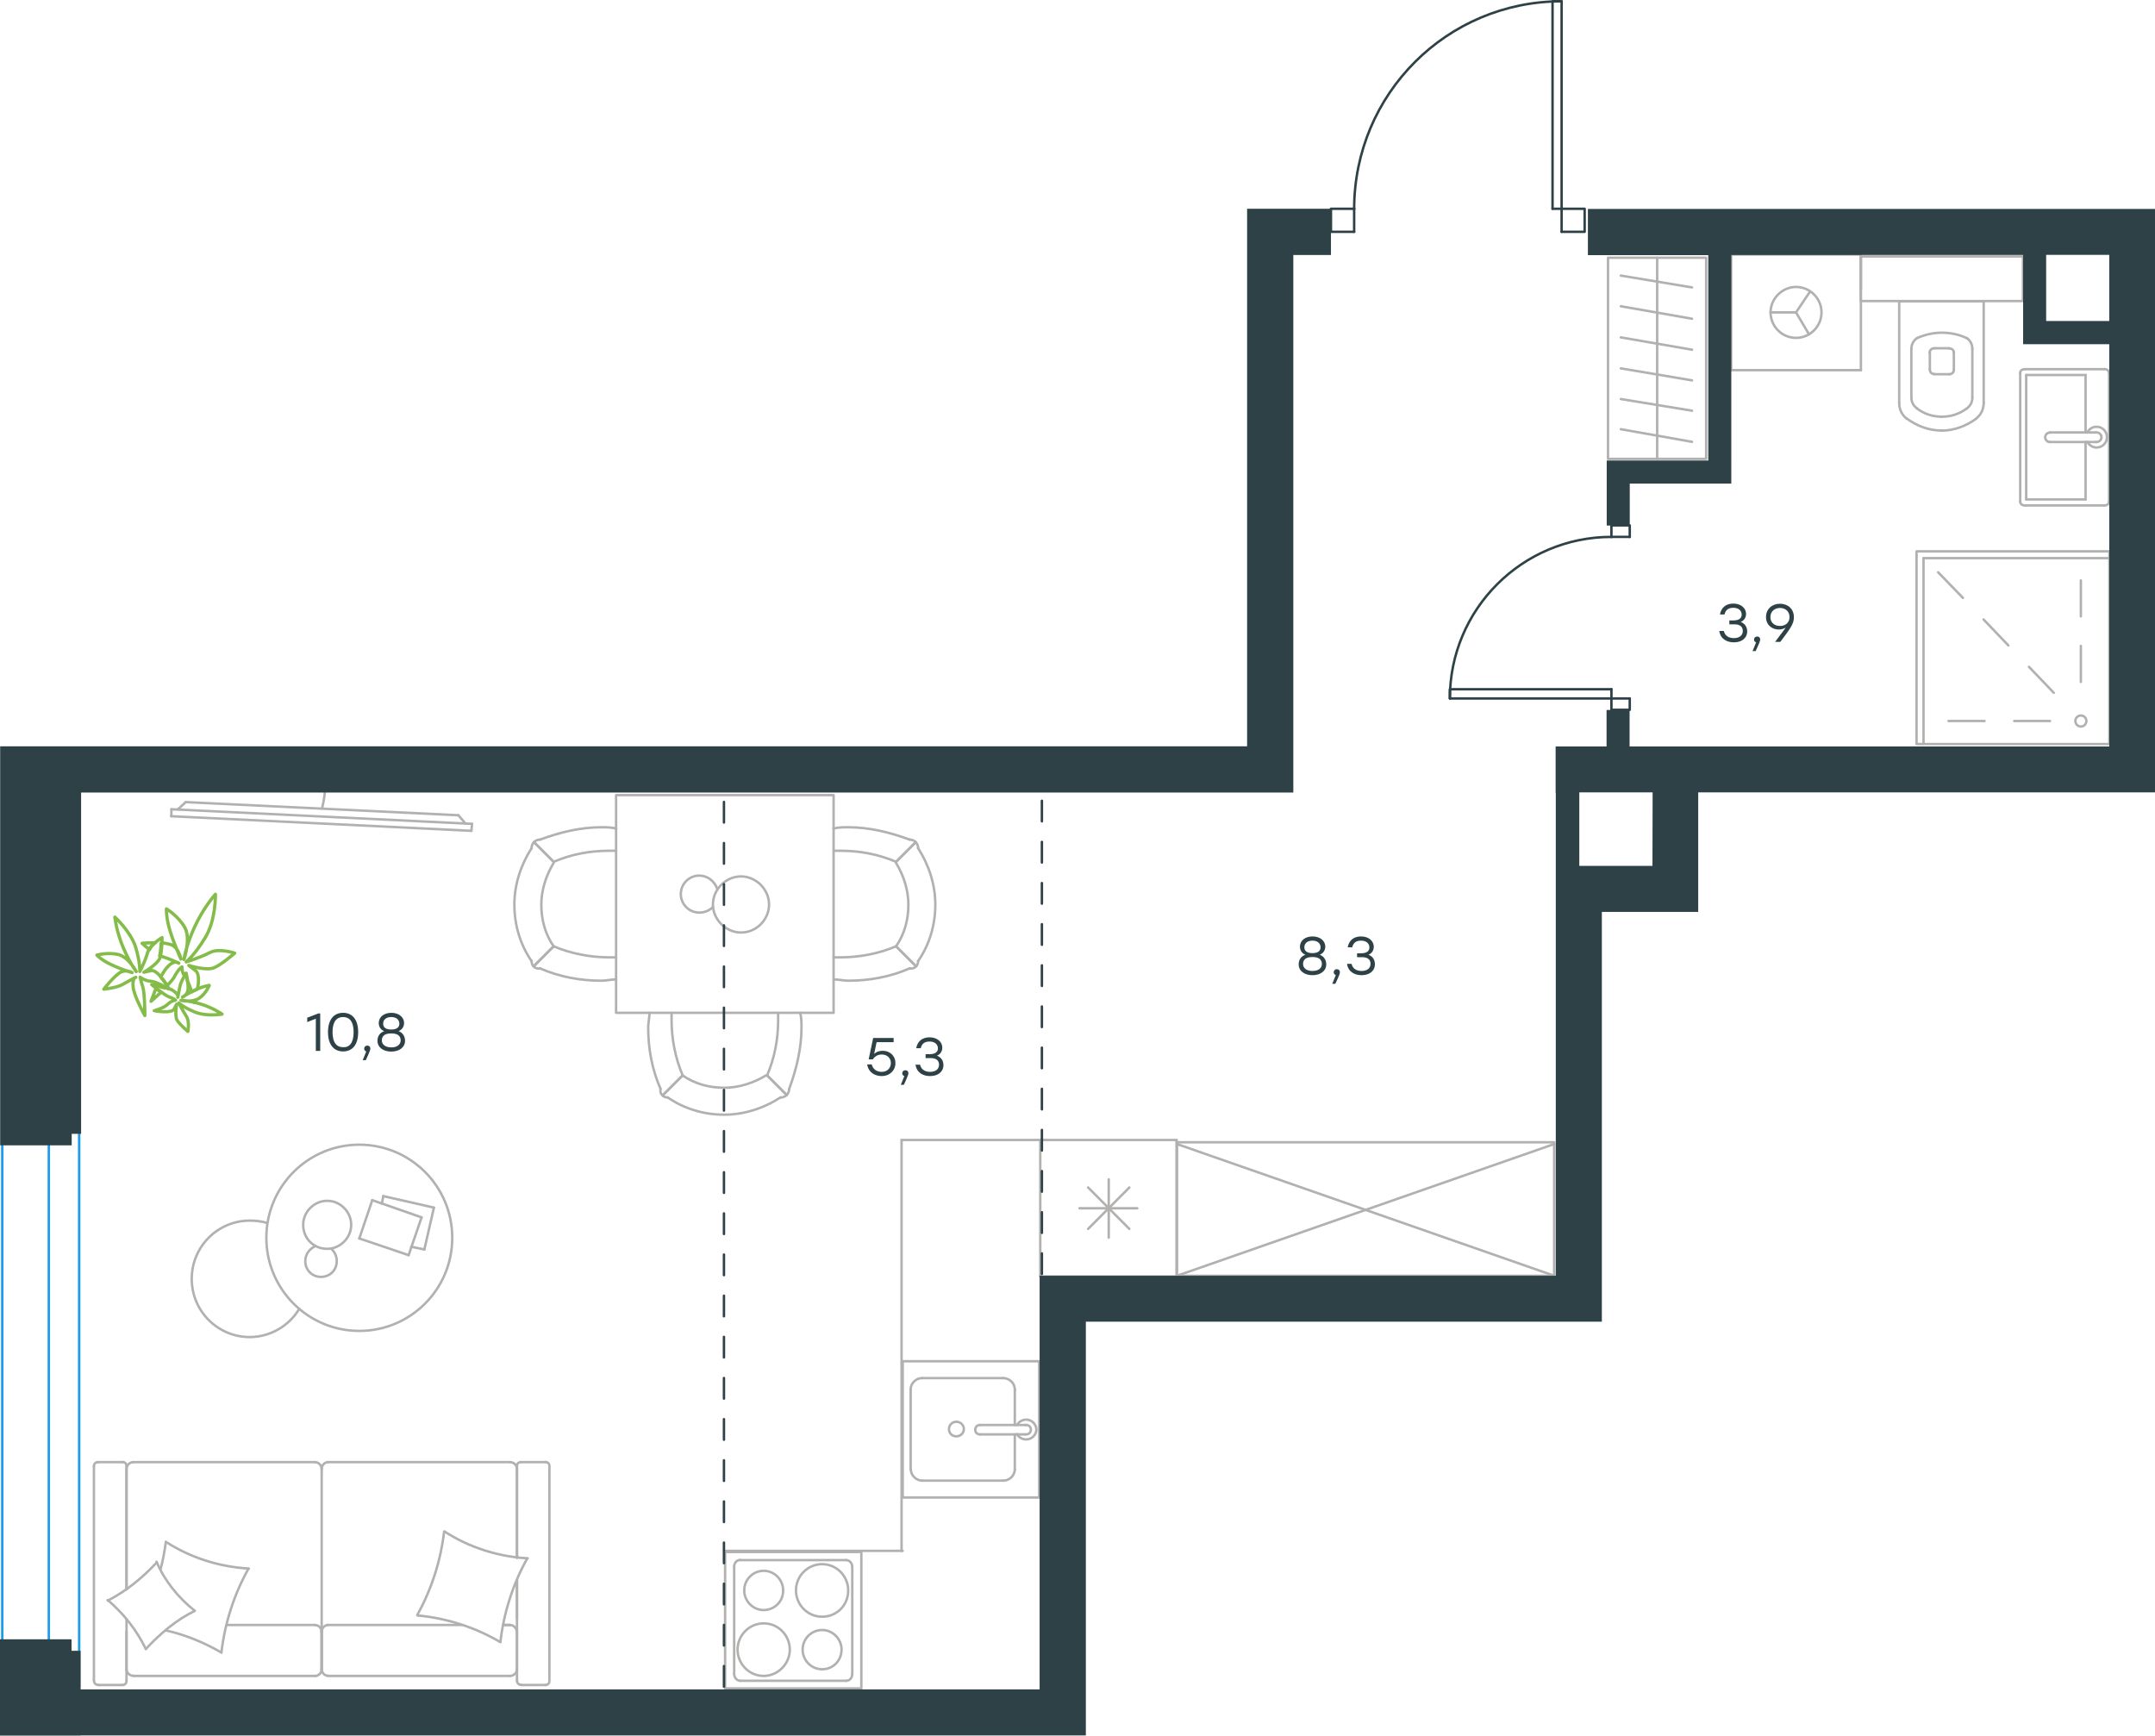 <?xml version="1.0" encoding="utf-8"?>
<!-- Generator: Adobe Illustrator 26.5.0, SVG Export Plug-In . SVG Version: 6.00 Build 0)  -->
<svg version="1.1" id="Слой_1" xmlns="http://www.w3.org/2000/svg" xmlns:xlink="http://www.w3.org/1999/xlink" x="0px" y="0px"
	 viewBox="0 0 1328.5 1070" style="enable-background:new 0 0 1328.5 1070;" xml:space="preserve">
<style type="text/css">
	.st0{fill:none;stroke:#B2B1B0;stroke-width:1.5;stroke-linecap:round;stroke-linejoin:round;stroke-miterlimit:22.926;}
	.st1{fill:none;stroke:#1D9CEB;stroke-width:1.5;stroke-linecap:round;stroke-linejoin:round;stroke-miterlimit:22.926;}
	.st2{fill:none;stroke:#2D4146;stroke-width:1.5;stroke-linecap:round;stroke-linejoin:round;stroke-miterlimit:10;}
	.st3{enable-background:new    ;}
	.st4{fill:#2D4146;}
	.st5{fill:none;stroke:#2D4146;stroke-width:1.5;stroke-linecap:round;stroke-linejoin:round;stroke-dasharray:12.684,12.684;}
	.st6{fill:none;stroke:#84BC4A;stroke-width:2;stroke-linecap:round;stroke-linejoin:round;stroke-miterlimit:22.926;}
</style>
<g>
	<line class="st0" x1="284.7" y1="1001.8" x2="202.2" y2="1001.8"/>
	<line class="st0" x1="60.4" y1="901.4" x2="75.5" y2="901.4"/>
	<line class="st0" x1="82.2" y1="901.4" x2="194.4" y2="901.4"/>
	<line class="st0" x1="318.7" y1="974.1" x2="318.7" y2="997.6"/>
	<line class="st0" x1="318.7" y1="905.6" x2="318.7" y2="960.4"/>
	<line class="st0" x1="78" y1="905.6" x2="78" y2="979.8"/>
	<line class="st0" x1="198.3" y1="1005.8" x2="198.3" y2="1029.2"/>
	<line class="st0" x1="194.4" y1="1001.8" x2="139.8" y2="1001.8"/>
	<line class="st0" x1="336.2" y1="1038.8" x2="321.1" y2="1038.8"/>
	<line class="st0" x1="198.3" y1="1029.2" x2="198.3" y2="1005.8"/>
	<line class="st0" x1="82.2" y1="1033.2" x2="194.4" y2="1033.2"/>
	<line class="st0" x1="78" y1="979.8" x2="78" y2="903.8"/>
	<line class="st0" x1="202.2" y1="901.4" x2="314.5" y2="901.4"/>
	<line class="st0" x1="321.1" y1="901.4" x2="336.2" y2="901.4"/>
	<line class="st0" x1="314.5" y1="1001.8" x2="310.2" y2="1001.8"/>
	<line class="st0" x1="318.7" y1="1035.9" x2="318.7" y2="974.1"/>
	<line class="st0" x1="314.5" y1="1001.8" x2="310.2" y2="1001.8"/>
	<line class="st0" x1="318.7" y1="1029.2" x2="318.7" y2="1005.8"/>
	<line class="st0" x1="198.3" y1="1029.2" x2="198.3" y2="1005.8"/>
	<line class="st0" x1="202.2" y1="1033.2" x2="314.5" y2="1033.2"/>
	<line class="st0" x1="318.7" y1="960.4" x2="318.7" y2="903.8"/>
	<line class="st0" x1="57.9" y1="1035.9" x2="57.9" y2="903.8"/>
	<line class="st0" x1="75.5" y1="1038.8" x2="60.4" y2="1038.8"/>
	<line class="st0" x1="78" y1="998.1" x2="78" y2="1035.9"/>
	<line class="st0" x1="198.3" y1="1005.8" x2="198.3" y2="905.6"/>
	<line class="st0" x1="78" y1="1005.8" x2="78" y2="1029.2"/>
	<path class="st0" d="M318.7,1035.9c0,2,1.4,2.8,2.5,2.8"/>
	<path class="st0" d="M78,903.8c0-1.8-1.4-2.5-2.5-2.5"/>
	<path class="st0" d="M75.5,1038.8c1.8,0,2.5-1.4,2.5-2.5"/>
	<path class="st0" d="M202.2,1001.8c-1.9,0-3.9,1.8-3.9,4.2"/>
	<path class="st0" d="M78,1029.2c0,1.9,1.8,3.9,4.2,3.9"/>
	<path class="st0" d="M314.5,1033.2c2.1,0,4.2-1.8,4.2-4.2"/>
	<path class="st0" d="M202.2,901.4c-1.9,0-3.9,1.8-3.9,4.2"/>
	<path class="st0" d="M198.3,1028.9c0,2.1,1.6,4.2,3.9,4.2"/>
	<path class="st0" d="M198.3,905.6c0-2.1-1.8-4.2-4.2-4.2"/>
	<path class="st0" d="M336.2,1038.8c1.8,0,2.5-1.4,2.5-2.5V903.8c0-1.8-1.4-2.5-2.5-2.5"/>
	<path class="st0" d="M194.4,1033.2c1.9,0,3.9-1.8,3.9-4.2"/>
	<path class="st0" d="M60.4,901.4c-1.8,0-2.5,1.4-2.5,2.5"/>
	<path class="st0" d="M318.7,905.6c0-2.1-1.8-4.2-4.2-4.2"/>
	<path class="st0" d="M321.1,901.4c-1.8,0-2.5,1.4-2.5,2.5"/>
	<path class="st0" d="M82.2,901.4c-2.1,0-4.2,1.8-4.2,4.2"/>
	<path class="st0" d="M318.7,1006.5c0-2.3-1.8-4.7-4.2-4.7"/>
	<path class="st0" d="M198.3,1006.1c0-2.1-1.6-4.2-3.9-4.2"/>
	<path class="st0" d="M57.9,1035.9c0,2,1.4,2.8,2.5,2.8"/>
	<path class="st0" d="M257.3,995.5c8.8-15.8,14.4-33.4,16.5-51.3"/>
	<path class="st0" d="M66.4,986.8c11.6-6,21.4-14.1,30.2-23.5"/>
	<path class="st0" d="M96.5,962.8c4.9,11.6,13.3,22.1,23.5,30.2"/>
	<path class="st0" d="M274.1,944.2c15.1,9.8,33,15.5,51.2,16.5"/>
	<path class="st0" d="M153,967.4c-8.8,15.8-14.4,33.4-16.5,51.3"/>
	<path class="st0" d="M136.5,1018.8c-10.9-6.3-22.1-10.9-34.4-13.7"/>
	<path class="st0" d="M102.2,950.5c15.1,9.8,33,15.5,51.2,16.5"/>
	<path class="st0" d="M325,960.8c-8.8,15.8-14.4,33.4-16.5,51.3"/>
	<path class="st0" d="M308.5,1012.4c-15.4-9.1-33-14.8-51.2-16.5"/>
	<path class="st0" d="M120.1,993.1c-11.6,5.6-21.4,14.1-30.2,23.5"/>
	<path class="st0" d="M99,967.4c1.4-5.3,2.5-11.2,3.2-16.5"/>
	<path class="st0" d="M89.9,1016.6c-5.6-11.6-13.7-21.8-23.5-30.2"/>
</g>
<g>
	<path class="st0" d="M198.5,498.5c1.2-4.9,2-9.8,2-14.6"/>
	<line class="st0" x1="291" y1="507.9" x2="105.7" y2="498.9"/>
	<line class="st0" x1="105.6" y1="503.2" x2="290.6" y2="512.2"/>
	<line class="st0" x1="290.6" y1="512.2" x2="291" y2="507.9"/>
	<line class="st0" x1="114.5" y1="494.5" x2="282.6" y2="502.6"/>
	<line class="st0" x1="109.7" y1="498.9" x2="114.5" y2="494.5"/>
	<line class="st0" x1="282.6" y1="502.6" x2="287" y2="507.8"/>
	<line class="st0" x1="105.6" y1="503.2" x2="105.7" y2="498.9"/>
</g>
<g>
	<line class="st0" x1="267.5" y1="744.5" x2="261.6" y2="770.3"/>
	<line class="st0" x1="261.6" y1="770.3" x2="253.5" y2="768.6"/>
	<line class="st0" x1="235.4" y1="742" x2="236.3" y2="737.4"/>
	<line class="st0" x1="236.3" y1="737.4" x2="267.5" y2="744.5"/>
	<line class="st0" x1="259.9" y1="750.5" x2="251.9" y2="773.8"/>
	<line class="st0" x1="251.9" y1="773.8" x2="221.5" y2="763.5"/>
	<line class="st0" x1="221.5" y1="763.5" x2="229.5" y2="739.9"/>
	<line class="st0" x1="229.5" y1="739.9" x2="259.9" y2="750.5"/>
	<ellipse class="st0" cx="221.5" cy="763.1" rx="57.3" ry="57.4"/>
	<path class="st0" d="M201.7,769.9c8,0,14.8-6.8,14.8-14.8s-6.7-14.8-14.8-14.8s-14.8,6.8-14.8,14.8
		C186.9,763.5,193.3,769.9,201.7,769.9z"/>
	<path class="st0" d="M204.2,769.9c2.1,1.7,3.4,4.6,3.4,7.6c0,5.5-4.2,9.7-9.7,9.7s-9.7-4.2-9.7-9.7c0-4.2,2.5-7.6,6.3-9.3"/>
	<path class="st0" d="M184.4,807c-6.3,10.6-18.1,17.3-30.4,17.3c-19.8,0-35.8-16-35.8-35.9c0-19.8,16-35.9,35.8-35.9
		c3.5,0,7,0.4,10.5,1.4"/>
</g>
<g>
	<rect x="379.8" y="490.2" class="st0" width="134.1" height="134.2"/>
	<path class="st0" d="M341.3,583.4c-5.3-7.6-7.6-16.6-7.6-25.7c0-9.1,3-18.1,7.6-25.7"/>
	<path class="st0" d="M379.8,603.8c-3,0-6,0.8-9.1,0.8c-12.8,0-25.7-2.3-37.8-7.6"/>
	<path class="st0" d="M333,517.6c12.1-4.5,24.9-7.6,37.8-7.6c3,0,6,0,9.1,0.8"/>
	<path class="st0" d="M379.8,590.2c-1.5,0-3,0-4.5,0c-11.3,0-23.4-2.3-34-6.8"/>
	<path class="st0" d="M341.3,531.3c10.6-4.5,21.9-6.8,34-6.8c1.5,0,3,0,4.5,0"/>
	<path class="st0" d="M327.7,592.5c-6.8-9.8-10.6-21.9-10.6-34.8c0-12.1,3.8-24.2,10.6-34.8"/>
	<line class="st0" x1="341.3" y1="583.4" x2="329.2" y2="595.5"/>
	<line class="st0" x1="341.3" y1="531.3" x2="329.2" y2="519.2"/>
	<line class="st0" x1="341.3" y1="583.4" x2="329.2" y2="595.5"/>
	<line class="st0" x1="341.3" y1="531.3" x2="329.2" y2="519.2"/>
	<path class="st0" d="M327.7,522.9c0-3,2.3-5.3,5.3-5.3"/>
	<path class="st0" d="M333,597c-3,0.6-5.3-1.5-5.3-4.5"/>
	<path class="st0" d="M552.4,583.4c5.3-7.6,7.6-16.6,7.6-25.7c0-9.1-3-18.1-7.6-25.7"/>
	<path class="st0" d="M513.9,603.8c3,0,6,0.8,9.1,0.8c12.8,0,25.7-2.3,37.8-7.6"/>
	<path class="st0" d="M560.7,517.6c-12.1-4.5-24.9-7.6-37.8-7.6c-3,0-6,0-9.1,0.8"/>
	<path class="st0" d="M513.9,590.2c1.5,0,3,0,4.5,0c11.3,0,23.4-2.3,34-6.8"/>
	<path class="st0" d="M552.4,531.3c-10.6-4.5-21.9-6.8-34-6.8c-1.5,0-3,0-4.5,0"/>
	<path class="st0" d="M566,592.5c6.8-9.8,10.6-21.9,10.6-34.8c0-12.1-3.8-24.2-10.6-34.8"/>
	<line class="st0" x1="552.4" y1="583.4" x2="564.5" y2="595.5"/>
	<line class="st0" x1="552.4" y1="531.3" x2="564.5" y2="519.2"/>
	<line class="st0" x1="552.4" y1="583.4" x2="564.5" y2="595.5"/>
	<line class="st0" x1="552.4" y1="531.3" x2="564.5" y2="519.2"/>
	<path class="st0" d="M566,522.9c0-3-2.3-5.3-5.3-5.3"/>
	<path class="st0" d="M560.7,597c3,0.6,5.3-1.5,5.3-4.5"/>
	<path class="st0" d="M420.8,663c7.6,5.3,16.6,7.6,25.7,7.6s18.1-3,25.7-7.6"/>
	<path class="st0" d="M400.4,624.4c0,3-0.8,6.1-0.8,9.1c0,12.9,2.3,25.7,7.6,37.8"/>
	<path class="st0" d="M486.5,671.3c4.5-12.1,7.6-25,7.6-37.8c0-3,0-6-0.8-9.1"/>
	<path class="st0" d="M414,624.4c0,1.5,0,3,0,4.5c0,11.3,2.3,23.4,6.8,34"/>
	<path class="st0" d="M472.9,663c4.5-10.6,6.8-21.9,6.8-34c0-1.5,0-3,0-4.5"/>
	<path class="st0" d="M411.7,676.6c9.8,6.8,21.9,10.6,34.7,10.6c12.1,0,24.2-3.8,34.7-10.6"/>
	<line class="st0" x1="420.8" y1="663" x2="408.7" y2="675.1"/>
	<line class="st0" x1="472.9" y1="663" x2="485" y2="675.1"/>
	<line class="st0" x1="420.8" y1="663" x2="408.7" y2="675.1"/>
	<line class="st0" x1="472.9" y1="663" x2="485" y2="675.1"/>
	<path class="st0" d="M481.2,676.6c3,0,5.3-2.3,5.3-5.3"/>
	<path class="st0" d="M407.2,671.3c-0.6,3,1.5,5.3,4.5,5.3"/>
	<path class="st0" d="M474.1,557.6c0-9.3-8-17.3-17.3-17.3s-17.3,8-17.3,17.3s8,17.3,17.3,17.3C466.5,574.9,474.1,566.8,474.1,557.6
		z"/>
	<path class="st0" d="M439.5,559.2c-2.1,2.1-5.1,3.4-8.4,3.4c-6.3,0-11.4-5.1-11.4-11.4c0-6.3,5.1-11.4,11.4-11.4
		c5.1,0,9.3,3.4,11,8"/>
</g>
<g>
	<line class="st0" x1="725.3" y1="702.8" x2="725.3" y2="786.9"/>
	<line class="st0" x1="683.5" y1="727.1" x2="683.5" y2="763"/>
	<line class="st0" x1="670.8" y1="757.6" x2="696.2" y2="732.1"/>
	<line class="st0" x1="670.8" y1="732.1" x2="696.2" y2="757.6"/>
	<line class="st0" x1="665.5" y1="744.9" x2="701.1" y2="744.9"/>
	<line class="st0" x1="725.3" y1="786.9" x2="641.3" y2="786.9"/>
	<line class="st0" x1="641.3" y1="702.8" x2="641.3" y2="786.9"/>
	<line class="st0" x1="725.3" y1="702.8" x2="641.3" y2="702.8"/>
</g>
<g>
	<rect x="556.5" y="839.2" class="st0" width="84.1" height="84"/>
	<line class="st0" x1="604.1" y1="884.3" x2="632.2" y2="884.3"/>
	<line class="st0" x1="625.6" y1="878.5" x2="625.6" y2="856.5"/>
	<line class="st0" x1="561.4" y1="856.5" x2="561.4" y2="905.9"/>
	<line class="st0" x1="625.6" y1="905.9" x2="625.6" y2="884.3"/>
	<line class="st0" x1="568.5" y1="912.8" x2="618.6" y2="912.8"/>
	<line class="st0" x1="632.2" y1="878.5" x2="604.1" y2="878.5"/>
	<line class="st0" x1="618.6" y1="849.6" x2="568.5" y2="849.6"/>
	<path class="st0" d="M604.1,884.3L604.1,884.3c-1.7,0-2.9-1.2-2.9-2.9c0-1.6,1.2-2.9,2.9-2.9"/>
	<path class="st0" d="M618.6,849.6c3.7,0,7,3.3,7,6.9"/>
	<path class="st0" d="M626.9,878.5c1.2-2,3.3-3.3,5.8-3.3c3.3,0,6.2,2.9,6.2,6.1c0,3.3-2.9,6.1-6.2,6.1c-2.5,0-4.6-1.2-5.8-3.3"/>
	<path class="st0" d="M568.5,912.8c-3.7,0-7-3.3-7-6.9"/>
	<path class="st0" d="M625.6,905.9c0,3.7-3.3,6.9-7,6.9"/>
	<path class="st0" d="M561.4,856.5c0-3.7,3.3-6.9,7-6.9"/>
	<path class="st0" d="M632.2,878.5h0.4c1.7,0,2.9,1.2,2.9,2.9c0,1.6-1.2,2.9-2.9,2.9h-0.4"/>
	<path class="st0" d="M589.6,885.5c2.5,0,4.6-2,4.6-4.5c0-2.4-2.1-4.5-4.6-4.5s-4.6,2-4.6,4.5C585,883.8,587.1,885.5,589.6,885.5z"
		/>
</g>
<g>
	<path class="st0" d="M482.8,980.5c0-6.6-5.4-12.1-12-12.1s-12,5.4-12,12.1c0,6.6,5.4,12.1,12,12.1
		C477.4,992.5,482.8,987.5,482.8,980.5z"/>
	<path class="st0" d="M486.9,1017c0-8.7-7-16.2-16.1-16.2c-8.7,0-16.1,7.1-16.1,16.2c0,8.7,7,16.2,16.1,16.2
		C479.5,1033.2,486.9,1025.8,486.9,1017z"/>
	<path class="st0" d="M518.8,1017c0-6.6-5.4-12.1-12-12.1c-6.6,0-12,5.4-12,12.1c0,6.6,5.4,12.1,12,12.1
		C513.4,1029.2,518.8,1023.8,518.8,1017z"/>
	<path class="st0" d="M522.9,980.5c0-8.7-7-16.2-16.1-16.2c-8.7,0-16.1,7.1-16.1,16.2c0,8.7,7,16.2,16.1,16.2
		S522.9,989.6,522.9,980.5z"/>
	<line class="st0" x1="452.6" y1="1032" x2="452.6" y2="965.9"/>
	<line class="st0" x1="521.7" y1="1036.2" x2="456.3" y2="1036.2"/>
	<line class="st0" x1="525.4" y1="965.9" x2="525.4" y2="1032"/>
	<line class="st0" x1="456.3" y1="961.8" x2="521.7" y2="961.8"/>
	<path class="st0" d="M525.4,1032L525.4,1032c0,2.5-1.7,4.2-3.7,4.2"/>
	<path class="st0" d="M452.6,965.9L452.6,965.9c0-2.5,1.7-4.2,3.7-4.2"/>
	<path class="st0" d="M456.3,1036.2L456.3,1036.2c-2.1,0-3.7-2.1-3.7-4.2"/>
	<path class="st0" d="M521.7,961.8L521.7,961.8c2.1,0,3.7,2.1,3.7,4.2"/>
	<rect x="447" y="956.8" class="st0" width="84" height="84.1"/>
</g>
<line class="st0" x1="446.4" y1="956.1" x2="556.5" y2="956.1"/>
<line class="st0" x1="555.8" y1="956.1" x2="555.8" y2="702.8"/>
<line class="st0" x1="643.6" y1="702.8" x2="555.8" y2="702.8"/>
<g>
	<rect x="725.6" y="704.2" class="st0" width="232.5" height="82.3"/>
	<line class="st0" x1="725.6" y1="786.5" x2="958.1" y2="705.3"/>
	<line class="st0" x1="725.6" y1="705.3" x2="958.1" y2="786.5"/>
</g>
<g>
	<rect x="991.3" y="158.9" class="st0" width="60.5" height="124"/>
	<line class="st0" x1="1021.6" y1="282.9" x2="1021.6" y2="158.9"/>
	<line class="st0" x1="1043.1" y1="177.2" x2="999.2" y2="169.9"/>
	<line class="st0" x1="1043.1" y1="196.5" x2="999.2" y2="188.8"/>
	<line class="st0" x1="1043.1" y1="215.6" x2="999.2" y2="208"/>
	<line class="st0" x1="1043.1" y1="234.5" x2="999.2" y2="227.1"/>
	<line class="st0" x1="1043.1" y1="253.2" x2="999.2" y2="246"/>
	<line class="st0" x1="1043.1" y1="272.4" x2="999.2" y2="264.6"/>
</g>
<g>
	<line class="st0" x1="1223.3" y1="185.7" x2="1170.8" y2="185.7"/>
	<g>
		<line class="st0" x1="1222.9" y1="248.4" x2="1222.9" y2="185.7"/>
		<line class="st0" x1="1178.3" y1="215.2" x2="1178.3" y2="244.9"/>
		<line class="st0" x1="1215.9" y1="244.9" x2="1215.9" y2="215.2"/>
		<line class="st0" x1="1189.7" y1="217" x2="1189.7" y2="227.8"/>
		<line class="st0" x1="1204.5" y1="227.8" x2="1204.5" y2="217"/>
		<line class="st0" x1="1201.6" y1="214.7" x2="1192.5" y2="214.7"/>
		<line class="st0" x1="1170.8" y1="185.7" x2="1170.8" y2="248.4"/>
		<line class="st0" x1="1192.5" y1="230.7" x2="1201.6" y2="230.7"/>
		<path class="st0" d="M1175.4,258c6.3,4.6,13.7,7.4,21.1,7.4c0,0,0,0,0.6,0"/>
		<path class="st0" d="M1192.5,214.7c-1.7,0-2.9,1.1-2.9,2.8"/>
		<path class="st0" d="M1181.7,208.5c-2.3,1.7-3.4,4-3.4,6.8"/>
		<path class="st0" d="M1189.7,227.8c0,1.7,1.1,2.8,2.9,2.8"/>
		<path class="st0" d="M1181.7,251.8c4.6,3.4,9.7,5.1,15.4,5.1"/>
		<path class="st0" d="M1201.6,230.7c1.7,0,2.9-1.1,2.9-2.8"/>
		<path class="st0" d="M1204.5,217.6c0-1.7-1.1-2.8-2.9-2.8"/>
		<path class="st0" d="M1215.9,215.2c0-2.8-1.1-5.1-3.4-6.8"/>
		<path class="st0" d="M1212.5,208.5c-4.6-2.3-10.3-3.4-15.4-3.4s-10.3,1.1-15.4,3.4"/>
		<path class="st0" d="M1212.5,251.8c2.3-1.7,3.4-4,3.4-6.8"/>
		<path class="st0" d="M1196.6,265.5L1196.6,265.5c8,0,15.4-2.8,21.7-7.4"/>
		<path class="st0" d="M1170.8,248.4c0,4,1.7,7.4,4.6,9.7"/>
		<path class="st0" d="M1218.3,258c2.9-2.3,4.6-5.7,4.6-9.7"/>
		<path class="st0" d="M1197.1,256.9L1197.1,256.9c5.7,0,10.8-1.7,15.4-5.1"/>
		<path class="st0" d="M1178.3,244.9c0,2.8,1.1,5.1,3.4,6.8"/>
	</g>
	<rect x="1147.1" y="158.1" class="st0" width="100" height="27.5"/>
</g>
<g>
	<line class="st0" x1="1249.1" y1="231.2" x2="1285.7" y2="231.2"/>
	<line class="st0" x1="1285.7" y1="231.2" x2="1285.7" y2="266.6"/>
	<line class="st0" x1="1285.7" y1="272.5" x2="1285.7" y2="307.9"/>
	<line class="st0" x1="1249.1" y1="307.9" x2="1249.1" y2="231.2"/>
	<line class="st0" x1="1285.7" y1="307.9" x2="1249.1" y2="307.9"/>
	<line class="st0" x1="1300.2" y1="309.1" x2="1300.2" y2="230"/>
	<line class="st0" x1="1248.2" y1="311.6" x2="1297.3" y2="311.6"/>
	<line class="st0" x1="1245.4" y1="230" x2="1245.4" y2="309.1"/>
	<line class="st0" x1="1297.3" y1="227.6" x2="1248.2" y2="227.6"/>
	<path class="st0" d="M1248.2,227.6c-1.7,0-2.9,1-2.9,2.5"/>
	<path class="st0" d="M1245.4,309.1c0,1.5,1.1,2.5,2.9,2.5"/>
	<path class="st0" d="M1297.3,311.6c1.7,0,2.9-1,2.9-2.5"/>
	<path class="st0" d="M1300.2,230c0-1-1.1-2.5-2.9-2.5"/>
	<line class="st0" x1="1263.7" y1="272.5" x2="1292.1" y2="272.5"/>
	<line class="st0" x1="1292.1" y1="266.6" x2="1263.7" y2="266.6"/>
	<path class="st0" d="M1263.7,272.5L1263.7,272.5c-1.6,0-2.9-1.3-2.9-2.9s1.3-2.9,2.9-2.9l0,0"/>
	<path class="st0" d="M1286.8,266.6c1.1-2.2,3.3-3.5,5.7-3.5c3.6,0,6.4,2.9,6.4,6.4c0,3.6-2.9,6.4-6.4,6.4c-2.4,0-4.6-1.4-5.7-3.5"
		/>
	<path class="st0" d="M1292.1,266.6c0.1,0,0.3,0,0.4,0c1.6,0,3,1.3,3,2.9s-1.3,3-3,3c-0.1,0-0.3,0-0.4,0"/>
</g>
<g>
	<line class="st0" x1="1067.2" y1="156.9" x2="1067.2" y2="228.2"/>
	<g>
		<line class="st0" x1="1147.2" y1="228.2" x2="1067.2" y2="228.2"/>
		<line class="st0" x1="1147.2" y1="178.4" x2="1147.2" y2="156.9"/>
		<line class="st0" x1="1147.2" y1="228.2" x2="1147.2" y2="156.9"/>
		<line class="st0" x1="1107.2" y1="192.6" x2="1115.8" y2="179.8"/>
		<line class="st0" x1="1107.2" y1="192.6" x2="1091.5" y2="192.6"/>
		<line class="st0" x1="1107.2" y1="192.6" x2="1115.2" y2="206.1"/>
		<path class="st0" d="M1091.5,192.6c0,8.6,7,15.7,15.7,15.7c8.6,0,15.7-7,15.7-15.7c0-8.6-7-15.7-15.7-15.7
			C1098.8,176.9,1091.5,184,1091.5,192.6z"/>
		<line class="st0" x1="1147.2" y1="156.9" x2="1067.1" y2="156.9"/>
	</g>
</g>
<g>
	<line class="st0" x1="1263.8" y1="444.5" x2="1241.7" y2="444.5"/>
	<line class="st0" x1="1223.4" y1="444.5" x2="1201.2" y2="444.5"/>
	<line class="st0" x1="1282.8" y1="420.4" x2="1282.8" y2="398.2"/>
	<line class="st0" x1="1282.8" y1="380" x2="1282.8" y2="357.8"/>
	<line class="st0" x1="1266.1" y1="427.1" x2="1250.8" y2="411.1"/>
	<line class="st0" x1="1238.1" y1="397.9" x2="1222.8" y2="381.9"/>
	<line class="st0" x1="1210.1" y1="368.6" x2="1194.8" y2="352.8"/>
	<ellipse class="st0" cx="1282.8" cy="444.5" rx="3.4" ry="3.4"/>
	<rect x="1181.5" y="339.9" class="st0" width="118.9" height="118.8"/>
	<line class="st0" x1="1185.8" y1="458.6" x2="1185.8" y2="344.1"/>
	<line class="st0" x1="1185.8" y1="344.1" x2="1300.4" y2="344.1"/>
</g>
<line class="st1" x1="48.8" y1="1040" x2="48.8" y2="674.1"/>
<line class="st1" x1="1.4" y1="1040" x2="1.4" y2="674.1"/>
<line class="st1" x1="30.1" y1="1040" x2="30.1" y2="674.1"/>
<g>
	<line class="st2" x1="957.1" y1="128.7" x2="962.7" y2="128.7"/>
	<line class="st2" x1="962.7" y1="142.9" x2="962.7" y2="128.7"/>
	<line class="st2" x1="834.8" y1="128.7" x2="834.8" y2="142.9"/>
	<polyline class="st2" points="957.1,128.7 957.1,0.8 962.7,0.8 962.7,128.7 	"/>
	<path class="st2" d="M962.7,0.8C892,0.8,834.8,58,834.8,128.9"/>
	<polyline class="st2" points="962.7,128.7 976.9,128.7 976.9,142.9 962.7,142.9 	"/>
	<polyline class="st2" points="834.8,128.7 820.5,128.7 820.5,142.9 834.8,142.9 	"/>
	<line class="st2" x1="993.4" y1="424.9" x2="993.4" y2="430.6"/>
	<line class="st2" x1="1004.7" y1="430.6" x2="993.4" y2="430.6"/>
	<line class="st2" x1="993.4" y1="331" x2="1004.7" y2="331"/>
	<polyline class="st2" points="993.4,424.9 893.8,424.9 893.8,430.6 993.4,430.6 	"/>
	<polyline class="st2" points="993.4,430.6 993.4,437.6 1004.7,437.6 1004.7,430.6 	"/>
	<polyline class="st2" points="993.4,331 993.4,323.9 1004.7,323.9 1004.7,331 	"/>
	<path class="st2" d="M993.4,331c-55,0-99.6,44.6-99.6,99.6"/>
</g>
<g>
	<g class="st3">
		<path class="st4" d="M817.6,594.5c0,4.2-3.7,6.7-8.5,6.7s-8.5-2.5-8.5-6.7c0-2.8,1.5-5,4.2-5.9c-2.2-0.8-3.4-2.7-3.4-5
			c0-3.9,3.4-6.3,7.8-6.3c4.3,0,7.8,2.5,7.8,6.3c0,2.2-1.2,4.1-3.4,5C816.1,589.5,817.6,591.8,817.6,594.5z M814.9,594.3
			c0-2.9-2-4.3-5.8-4.3s-5.8,1.4-5.8,4.3c0,2.7,2.4,4.3,5.8,4.3S814.9,597.1,814.9,594.3z M804.1,584c0,2.1,1.4,3.6,5,3.6
			s5-1.5,5-3.6c0-2.5-2-4.1-5-4.1C806.1,579.9,804.1,581.5,804.1,584z"/>
		<path class="st4" d="M823.2,606.5h-1.9l2.2-5.4c-0.8-0.2-1.3-0.9-1.3-1.7c0-1.1,0.8-1.9,1.9-1.9c0.8,0,1.9,0.4,1.9,1.9
			C826,600,825.9,600.8,823.2,606.5z"/>
		<path class="st4" d="M847.6,594.4c0,4.2-3.4,6.8-8.2,6.8c-4.5,0-8.3-2.2-9-7h2.8c0.7,3.1,3.2,4.4,6.2,4.4c3.4,0,5.5-1.7,5.5-4.4
			c0-2.3-1.4-4.1-5.1-4.1h-3.2v-2.4h2.4c3.5,0,5.2-1.3,5.2-3.6c0-2.6-2.1-4.2-5.1-4.2c-2.8,0-4.7,1-5.5,4.1h-2.8
			c0.9-4.7,4.2-6.7,8.3-6.7c4.4,0,7.8,2.6,7.8,6.4c0,2.2-1.2,4.1-3.3,4.9C846.1,589.5,847.6,591.6,847.6,594.4z"/>
	</g>
	<g class="st3">
		<path class="st4" d="M552,655.4c0,4.7-3.7,8-8.4,8c-4.4,0-8.3-2.4-9-7.2h2.8c0.7,3,3.1,4.6,6.2,4.6c3.3,0,5.6-2.3,5.6-5.4
			c0-3.2-2.4-5.3-5.6-5.3c-2.6,0-4.4,1.2-5.5,3h-2.6l2.8-13.2h12.6v2.6h-10.5l-1.5,7.2c1.3-1.2,3-1.9,5.3-1.9
			C548.5,647.8,552,650.8,552,655.4z"/>
		<path class="st4" d="M557.2,668.8h-1.9l2.2-5.4c-0.8-0.2-1.3-0.9-1.3-1.7c0-1.1,0.8-1.9,1.9-1.9c0.8,0,1.9,0.4,1.9,1.9
			C560,662.2,559.9,662.9,557.2,668.8z"/>
		<path class="st4" d="M581.6,656.6c0,4.2-3.4,6.8-8.2,6.8c-4.5,0-8.3-2.2-9-7h2.8c0.7,3.1,3.2,4.4,6.2,4.4c3.4,0,5.5-1.7,5.5-4.4
			c0-2.3-1.4-4.1-5.1-4.1h-3.2v-2.4h2.4c3.5,0,5.2-1.3,5.2-3.6c0-2.6-2.1-4.2-5.1-4.2c-2.8,0-4.7,1-5.5,4.1h-2.8
			c0.9-4.7,4.2-6.7,8.3-6.7c4.4,0,7.8,2.6,7.8,6.4c0,2.2-1.2,4.1-3.3,4.9C580.1,651.8,581.6,653.8,581.6,656.6z"/>
	</g>
	<g class="st3">
		<path class="st4" d="M197.4,624.8v23.1h-2.7V628l-5.3,2.1v-2.7l6.8-2.6L197.4,624.8L197.4,624.8z"/>
		<path class="st4" d="M220.8,636.3c0,7.6-3.4,11.9-9.3,11.9c-5.8,0-9.3-4.3-9.3-11.9s3.5-11.9,9.3-11.9
			C217.4,624.4,220.8,628.8,220.8,636.3z M218,636.3c0-6.6-2.6-9.3-6.5-9.3s-6.5,2.7-6.5,9.3s2.6,9.3,6.5,9.3
			C215.4,645.8,218,643,218,636.3z"/>
		<path class="st4" d="M225.5,653.6h-1.9l2.2-5.4c-0.8-0.2-1.3-0.9-1.3-1.7c0-1.1,0.8-1.9,1.9-1.9c0.8,0,1.9,0.4,1.9,1.9
			C228.3,647,228.2,647.8,225.5,653.6z"/>
		<path class="st4" d="M249.7,641.6c0,4.2-3.7,6.7-8.5,6.7s-8.5-2.5-8.5-6.7c0-2.8,1.5-5,4.2-5.9c-2.2-0.8-3.4-2.7-3.4-5
			c0-3.9,3.4-6.3,7.8-6.3c4.3,0,7.8,2.5,7.8,6.3c0,2.2-1.2,4.1-3.4,5C248.2,636.6,249.7,638.8,249.7,641.6z M247,641.4
			c0-2.9-2-4.3-5.8-4.3s-5.8,1.4-5.8,4.3c0,2.7,2.4,4.3,5.8,4.3C244.5,645.8,247,644.1,247,641.4z M236.2,631.1c0,2.1,1.4,3.6,5,3.6
			s5-1.5,5-3.6c0-2.5-2-4.1-5-4.1S236.2,628.5,236.2,631.1z"/>
	</g>
	<g class="st3">
		<path class="st4" d="M1077.1,389.2c0,4.2-3.4,6.8-8.2,6.8c-4.5,0-8.3-2.2-9-7h2.8c0.7,3.1,3.2,4.4,6.2,4.4c3.4,0,5.5-1.7,5.5-4.4
			c0-2.3-1.4-4.1-5.1-4.1h-3.2v-2.4h2.4c3.5,0,5.2-1.3,5.2-3.6c0-2.6-2.1-4.2-5.1-4.2c-2.8,0-4.7,1-5.5,4.1h-2.8
			c0.9-4.7,4.2-6.7,8.3-6.7c4.4,0,7.8,2.6,7.8,6.4c0,2.2-1.2,4.1-3.3,4.9C1075.6,384.4,1077.1,386.5,1077.1,389.2z"/>
		<path class="st4" d="M1082.3,401.4h-1.9l2.2-5.4c-0.8-0.2-1.3-0.9-1.3-1.7c0-1.1,0.8-1.9,1.9-1.9c0.8,0,1.9,0.4,1.9,1.9
			C1085.1,394.9,1085,395.6,1082.3,401.4z"/>
		<path class="st4" d="M1105.9,380.6c0,4-2.4,7.2-8.4,15.1h-3.2l6.6-8.8c-1.2,0.7-2.6,1.2-4.3,1.2c-4.1,0-7.9-2.7-7.9-7.7
			s3.8-8.2,8.6-8.2C1102,372.2,1105.9,375.2,1105.9,380.6z M1103.2,380.4c0-3.5-2.6-5.6-5.9-5.6s-5.9,2.2-5.9,5.6
			c0,3.5,2.6,5.5,5.8,5.5C1100.6,386,1103.2,383.9,1103.2,380.4z"/>
	</g>
	<polygon class="st4" points="768.8,128.7 768.8,147.2 768.8,161.5 768.8,406.8 768.8,420.9 768.8,460.1 738.8,460.1 729.6,460.1 
		715.3,460.1 511.3,460.1 497.1,460.1 444.5,460.1 233.3,460.1 55.6,460.1 50,460.1 50,460.1 44.2,460.1 30.1,460.1 24.9,460.1 
		17.5,460.1 0.1,460.1 0.1,509.9 0.1,706.1 44.2,706.1 44.2,699 50,699 50,488.6 50,488.6 55.6,488.6 233.3,488.6 444.5,488.6 
		728.8,488.6 738.8,488.6 768.8,488.6 797.3,488.6 797.3,485.6 797.3,460.1 797.3,157.2 820.5,157.2 820.5,128.7 797.3,128.7 	"/>
	<path class="st4" d="M1046.9,533.8v-45.3h199.5h82.1V128.8h-25.8l0,0h-235.4h-14.2h-74.2v28.5h74.2v126.6h-48.4h-14.2v14.2V324
		h14.2v-25.9h48.4h14.2v-14.2V157.2h179.9v55h14.2h38.9v248H1047h-28.5h-13.9v-22.5h-14.2v22.5H959v17.3v11.2h0.1V534v9.7v18.7
		v224.1H669.4h-28.5V815v226.5H49.7v-23.8h-5.6v-7.1H0v59.4h49.7v-0.1h591.2h28.5v-28.4V814.8h306.9h11.2v-14.2v-14.2V562.2h30.9
		h28.5L1046.9,533.8L1046.9,533.8z M1261.4,197.9v-40.8h38.9v40.8H1261.4z M1018.7,533.8L1018.7,533.8h-30.9h-14.2v-45.3h45.2
		L1018.7,533.8L1018.7,533.8z"/>
</g>
<g>
	<g>
		<line class="st5" x1="642.3" y1="785.4" x2="642.3" y2="488"/>
	</g>
</g>
<g>
	<g>
		<line class="st5" x1="446.3" y1="1039.8" x2="446.3" y2="486.1"/>
	</g>
</g>
<g>
	<path class="st6" d="M114.8,593c0,0,5.3-4.3,11.8-15.1c6.6-10.9,6.2-26.6,6.2-26.6s-7.2,7.9-12.8,20.1c-5.6,12.2-6.6,20.1-6.6,20.1
		s4.3-12.2,0.7-19.4c-3.9-7.2-11.5-11.8-11.5-11.8s-0.3,4.9,2,12.8c2.3,7.9,6.9,18.1,6.9,18.1s-1.3-7.2-6.2-8.9
		c-1.3-0.3-3.6-1-5.9-1c-0.3,2.3-0.3,5.6-1,7.9c0.3,0.3,1,0.3,1,0.3c5.3,1.6,10.8,4.3,10.8,4.3s-2.6-2.6-7.2,2.6
		c-1.3,1.3-2.6,3.6-3.9,5.9c1.3,1.6,3,3.9,3.9,5.3c2.3-2.3,4.3-4.6,4.9-6.2c2.6-4.6,4.3-5.3,4.3-5.3s-0.3,2.3,1.3,5.3
		c0.7-1,1-1.3,1-1.3s0.3,2,1,4.6c1,2,2,4.3,2.6,6.9c1-0.7,2-1,3.3-1.6l0.3-0.3c1-4.6,1-9.5-1-11.2l-4.3-3.3c0,0,11.2,3.6,15.8,1.3
		c4.6-2,12.5-8.9,12.5-8.9s-9.9-3.3-15.4-0.3C123.3,590.4,114.8,593,114.8,593z M95.8,581.2c-4.3,0-8.2,0.3-8.2,0.3s2,2,4.6,3.9
		C93.1,583.5,94.1,582.2,95.8,581.2z M97.4,606.5c-0.3,0.3-0.3,1-0.7,1.3c1.3,0.3,3.3,1,4.9,1.3l0.3-0.3
		C101,608.1,99.4,607.1,97.4,606.5z M96.1,609.4c-1.6,4.3-3,7.9-3,7.9s3-2.6,6.2-5.6C98.4,611.1,97.1,610.1,96.1,609.4z M119.4,617
		c0,0.3,0.3,1,0.3,1h0.3c0-0.3,0.3-0.7,0.3-1.3C119.7,617,119.7,617,119.4,617z"/>
	<path class="st6" d="M86.2,598.9c0,0,0.3-5.3-2.6-15.1c-3.3-9.9-12.8-18.4-12.8-18.4s1,9.2,5.3,19.1C80.4,594.4,84,599,84,599
		s-4.3-8.5-10.8-10.5c-6.6-1.6-13.5,0.3-13.5,0.3s2.6,3,8.9,5.9c6.2,3,12.8,4.9,12.8,4.9s-3.3-2-6.9-0.3c-3.9,2-10.5,10.5-10.5,10.5
		s7.9-0.7,11.8-3s7.9-4.3,7.9-4.3s-2.3,0.3-1.6,6.2c0.7,5.9,7.2,17.4,7.2,17.4s0-13.8-1.3-17.8c-1.3-3.9-1.6-5.9-1.6-5.9
		s2.6,2.3,6.9,2.6c3.3,0.3,7.2,3,9.9,4.3c0.3,0.3,1,0.3,1,0.3c-1.3-2.3-7.2-12.2-11.2-11.2l-4.3,1c0,0,8.5-4.9,9.9-8.9
		c1.3-3.9,1.3-12.5,1.3-12.5s-7.2,4.3-8.9,9.2C89.5,592.8,86.2,598.9,86.2,598.9z"/>
	<path class="st6" d="M110.2,618.3c0,0,2.6,2.6,9.9,5.6c7.2,3,16.8,1.3,16.8,1.3s-5.6-3.9-13.1-6.2c-7.9-2.3-12.2-2.3-12.2-2.3
		s6.9,1.6,11.2-1.3c4.3-3,6.2-7.9,6.2-7.9s-3,0.3-7.6,2.3s-8.9,4.9-8.9,4.9s2.6-1,3.3-3.9c0.7-3-1-10.8-1-10.8s-3.3,4.9-3.9,8.2
		c-0.7,3.3-1.3,6.6-1.3,6.6s1-1.3-2.6-3.9c-3.6-2.6-13.5-3.9-13.5-3.9s7.9,6.6,10.8,7.6c3,1,3.9,2,3.9,2s-2.6,0.3-4.9,2.6
		s-8.2,3.9-8.2,3.9s10.5,2,12.2-1l1.6-3c0,0-1.3,7.2,0.3,9.9c1.6,2.6,6.6,6.9,6.6,6.9s1.3-6.2-1-9.5
		C112.5,622.9,110.2,618.3,110.2,618.3z"/>
</g>
</svg>
